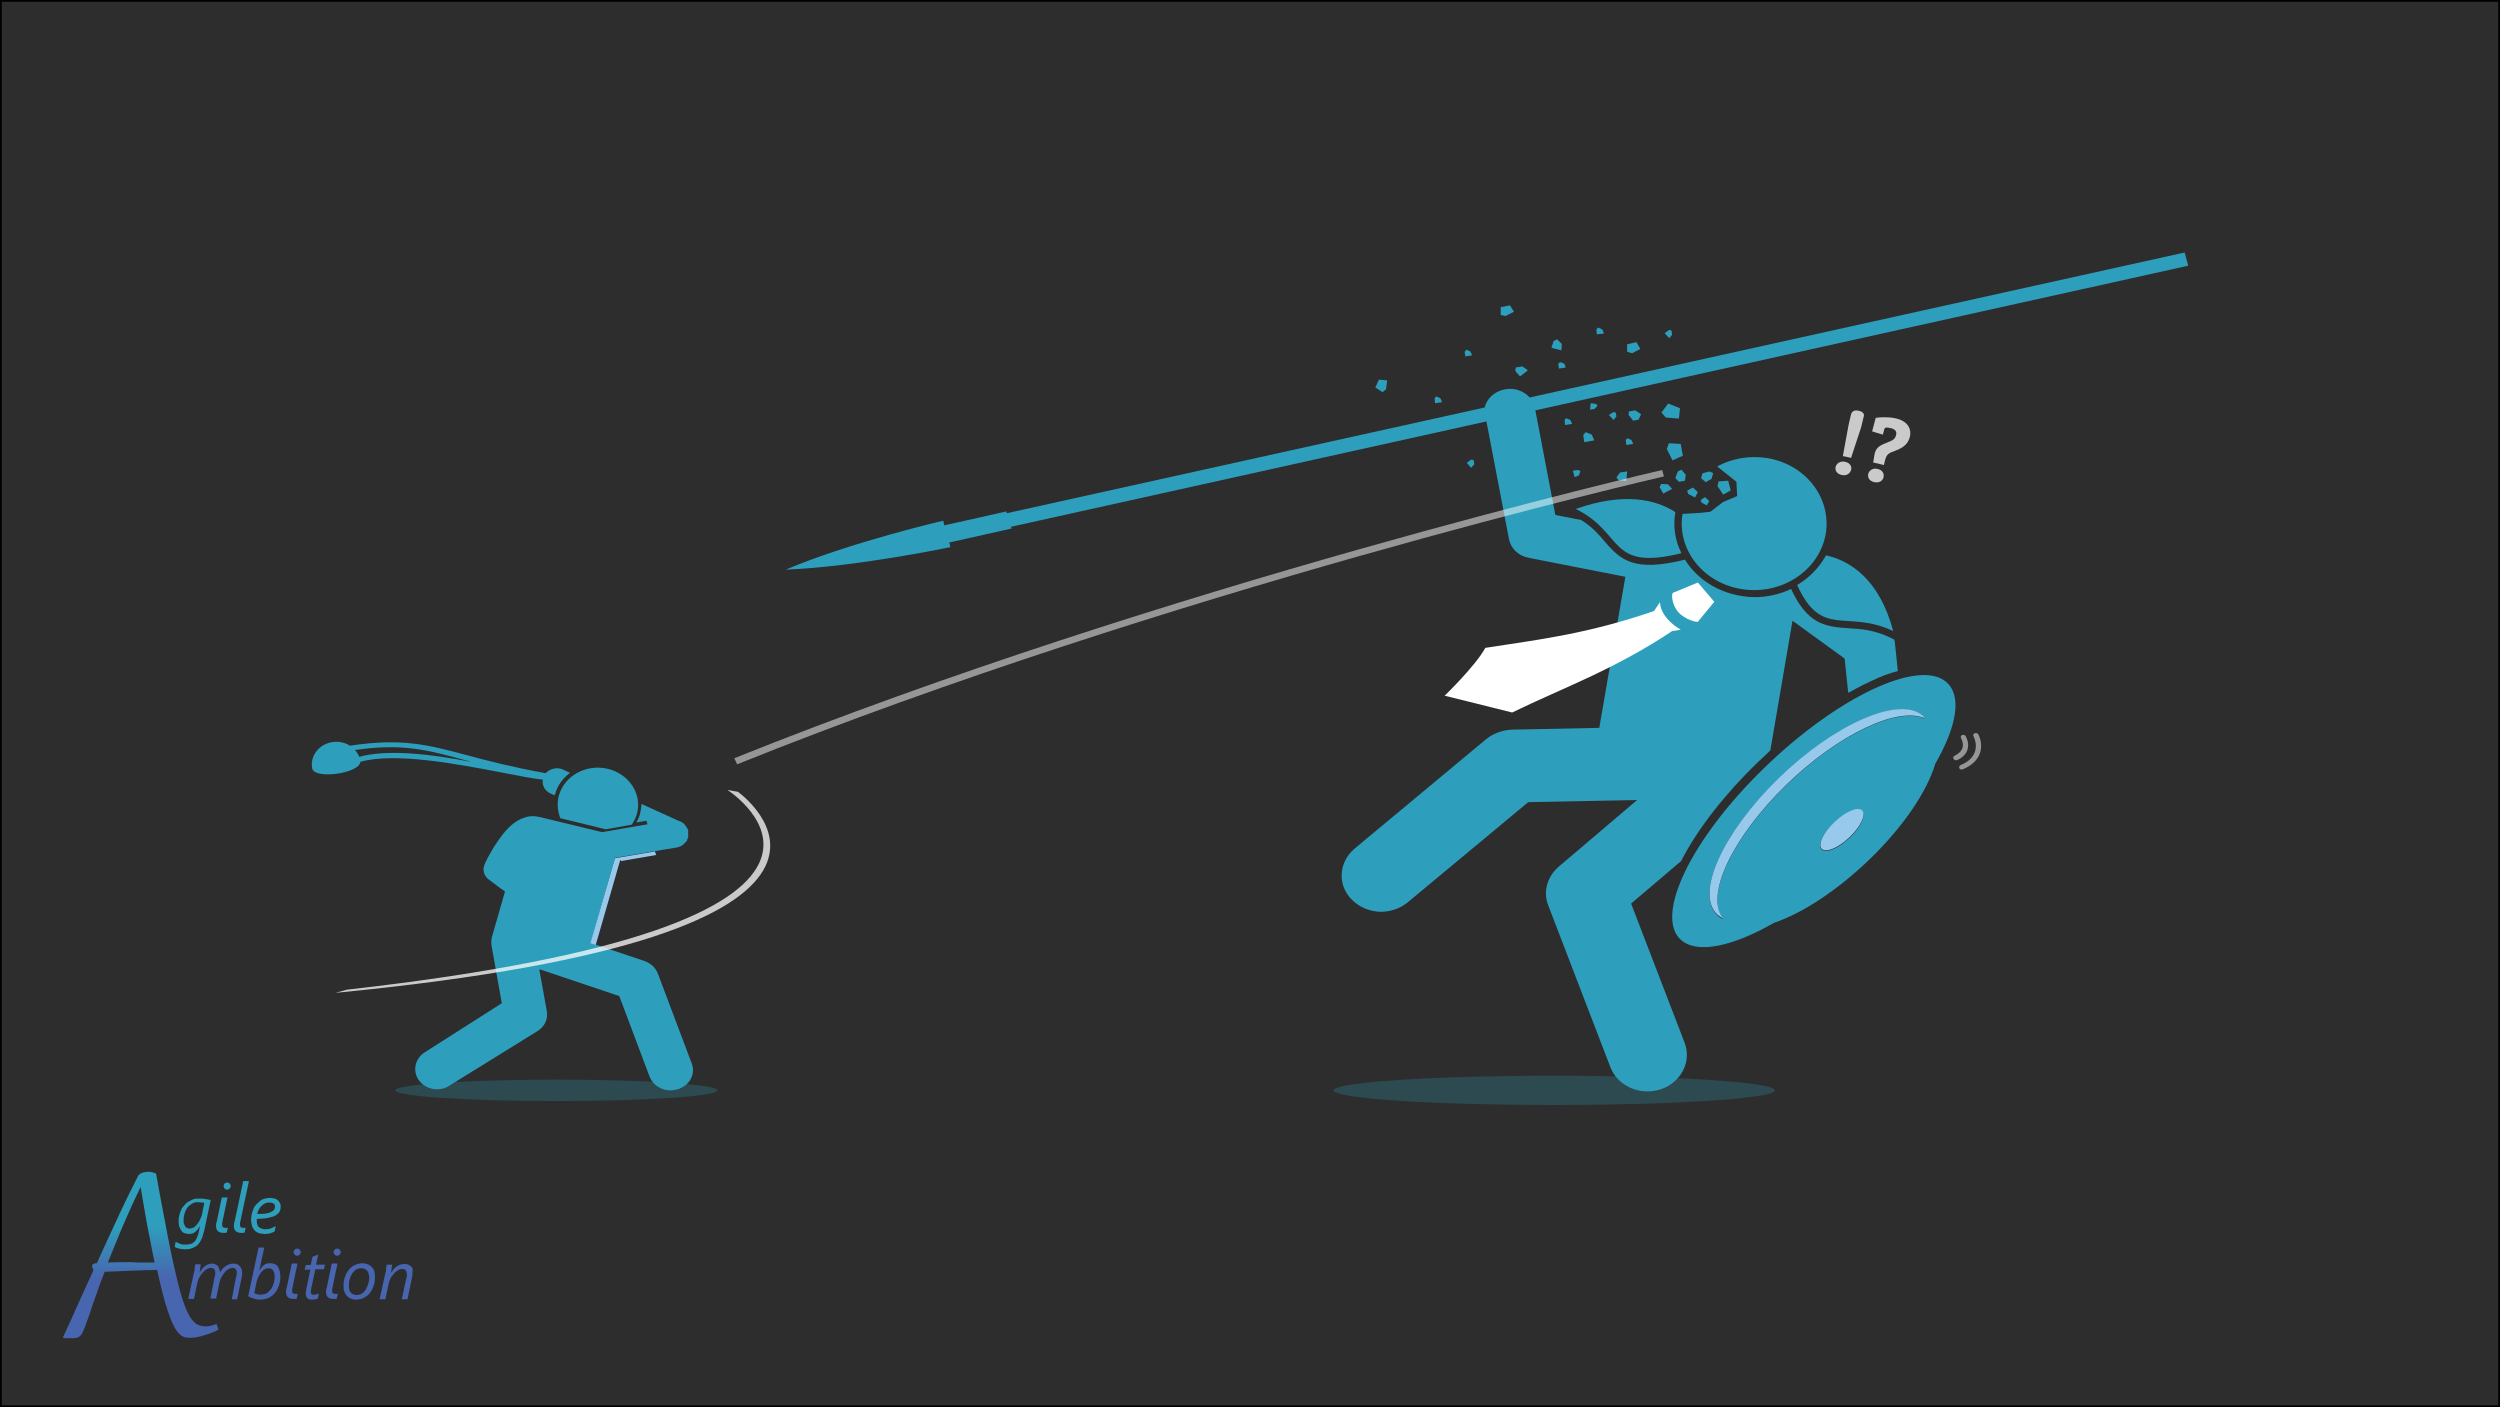 <?xml version="1.0" encoding="utf-8"?>
<!-- Generator: Adobe Illustrator 25.0.1, SVG Export Plug-In . SVG Version: 6.00 Build 0)  -->
<svg version="1.1" id="Background" xmlns="http://www.w3.org/2000/svg" xmlns:xlink="http://www.w3.org/1999/xlink" x="0px" y="0px"
	 viewBox="0 0 700 394" style="enable-background:new 0 0 700 394;" xml:space="preserve">
<rect x="0" y="0" width="700" height="394" fill="#808080" stroke="none"/>
<style type="text/css">
	.st0{fill:#2D2D2D;stroke:#000000;stroke-miterlimit:10;}
	.st1{fill:#4865AF;}
	.st2{fill:#2D9FBC;}
	.st3{fill:url(#SVGID_1_);}
	.st4{opacity:0.25;}
	.st5{opacity:0.75;}
	.st6{fill:#FFFFFF;}
	.st7{fill:none;}
	.st8{fill:#97C9ED;}
	.st9{opacity:0.5;}
</style>
<rect y="0" class="st0" width="700" height="394"/>
<g id="Standard_Logo_1_">
	<g>
		<g>
			<path class="st1" d="M67.8,356.5c0,0.1,0,0.2,0,0.4c0,0.2-0.1,0.3-0.1,0.5c0,0.2-0.1,0.4-0.1,0.6c0,0.2-0.1,0.3-0.1,0.5l-1.1,5.3
				h-1.5L66,358c0-0.1,0.1-0.2,0.1-0.4c0-0.1,0-0.3,0.1-0.4c0-0.1,0-0.2,0.1-0.4c0-0.1,0-0.2,0-0.3c0-0.5-0.1-0.9-0.3-1.1
				c-0.2-0.3-0.5-0.4-1-0.4c-0.2,0-0.5,0.1-0.7,0.2c-0.3,0.1-0.5,0.3-0.7,0.4s-0.5,0.4-0.7,0.7s-0.4,0.5-0.6,0.8s-0.3,0.6-0.5,0.9
				c-0.1,0.3-0.2,0.6-0.3,0.9l-1,4.7h-1.6L60,358c0-0.1,0.1-0.2,0.1-0.4s0-0.3,0.1-0.4c0-0.1,0-0.2,0.1-0.4c0-0.1,0-0.2,0-0.3
				c0-0.5-0.1-0.9-0.3-1.1s-0.5-0.4-1-0.4c-0.2,0-0.5,0.1-0.8,0.2c-0.3,0.1-0.5,0.3-0.8,0.5c-0.2,0.2-0.5,0.4-0.7,0.7
				s-0.4,0.5-0.6,0.8c-0.2,0.3-0.3,0.6-0.5,0.9c-0.1,0.3-0.2,0.6-0.3,0.9l-1,4.7h-1.6l1.5-6.9c0.1-0.2,0.1-0.5,0.2-0.8
				s0.1-0.5,0.1-0.8s0.1-0.5,0.1-0.7c0-0.2,0.1-0.4,0.1-0.5h1.5c0,0.2-0.1,0.5-0.1,0.8c0,0.3-0.1,0.5-0.1,0.7c0,0.3-0.1,0.5-0.1,0.8
				h0c0.2-0.4,0.5-0.7,0.7-1c0.3-0.3,0.5-0.6,0.8-0.8c0.3-0.2,0.6-0.4,0.9-0.5c0.3-0.1,0.7-0.2,1-0.2c0.4,0,0.7,0.1,1,0.2
				c0.3,0.1,0.5,0.3,0.7,0.5c0.2,0.2,0.3,0.5,0.4,0.8c0.1,0.3,0.2,0.6,0.2,1c0.2-0.4,0.5-0.7,0.7-1s0.6-0.6,0.9-0.8
				c0.3-0.2,0.6-0.4,1-0.5c0.3-0.1,0.7-0.2,1.1-0.2c0.8,0,1.4,0.2,1.8,0.7C67.6,355,67.8,355.6,67.8,356.5z"/>
			<path class="st1" d="M78.5,357.4c0,0.4,0,0.9-0.1,1.4s-0.2,1-0.4,1.4c-0.2,0.5-0.4,0.9-0.7,1.4c-0.3,0.4-0.7,0.8-1.1,1.2
				c-0.4,0.3-0.9,0.6-1.5,0.8c-0.6,0.2-1.2,0.3-1.9,0.3c-0.3,0-0.6,0-0.9-0.1s-0.6-0.1-0.9-0.2s-0.6-0.2-0.8-0.3
				c-0.3-0.1-0.5-0.2-0.7-0.4l2.9-13.6h1.6l-1,4.6c-0.1,0.3-0.1,0.6-0.2,1c-0.1,0.3-0.1,0.6-0.2,0.9h0c0.2-0.3,0.4-0.6,0.6-0.9
				c0.2-0.3,0.5-0.5,0.7-0.7c0.3-0.2,0.5-0.3,0.8-0.4s0.6-0.1,1-0.1c0.9,0,1.6,0.3,2.1,0.9C78.2,355.4,78.5,356.3,78.5,357.4z
				 M76.9,357.5c0-0.4,0-0.7-0.1-1c-0.1-0.3-0.2-0.5-0.3-0.7s-0.3-0.4-0.5-0.5c-0.2-0.1-0.5-0.2-0.8-0.2c-0.4,0-0.8,0.1-1.1,0.3
				c-0.4,0.2-0.7,0.5-1,0.9c-0.3,0.4-0.6,0.8-0.8,1.3c-0.2,0.5-0.4,1-0.5,1.5l-0.6,3c0.2,0.1,0.5,0.2,0.8,0.3c0.3,0.1,0.7,0.1,1,0.1
				c0.4,0,0.9-0.1,1.2-0.2c0.4-0.1,0.7-0.3,1-0.6c0.3-0.3,0.6-0.6,0.8-0.9s0.4-0.7,0.5-1.1c0.1-0.4,0.3-0.8,0.3-1.2
				C76.9,358.2,76.9,357.8,76.9,357.5z"/>
			<path class="st1" d="M83.1,363.6c-0.2,0.1-0.3,0.1-0.5,0.1s-0.4,0-0.6,0c-0.6,0-1.1-0.2-1.4-0.5c-0.3-0.3-0.5-0.7-0.5-1.3
				c0-0.2,0-0.3,0-0.6c0-0.2,0.1-0.5,0.2-0.8l1.4-6.7h1.6l-1.4,6.7c-0.1,0.3-0.1,0.5-0.1,0.6s0,0.3,0,0.4c0,0.3,0.1,0.5,0.2,0.6
				s0.4,0.2,0.7,0.2c0.2,0,0.3,0,0.4,0c0.1,0,0.2,0,0.3-0.1L83.1,363.6z M84.2,350.6c0,0.3-0.1,0.5-0.3,0.7
				c-0.2,0.2-0.4,0.3-0.7,0.3c-0.3,0-0.5-0.1-0.7-0.3c-0.2-0.2-0.3-0.4-0.3-0.7c0-0.3,0.1-0.5,0.3-0.7s0.4-0.3,0.7-0.3
				s0.5,0.1,0.7,0.3C84.1,350.1,84.2,350.3,84.2,350.6z"/>
			<path class="st1" d="M90.7,355.4h-2.4l-1.1,5.1c0,0.2-0.1,0.4-0.1,0.6c0,0.2-0.1,0.4-0.1,0.5c0,0.3,0.1,0.5,0.2,0.7
				s0.4,0.2,0.7,0.2c0.1,0,0.2,0,0.3,0c0.1,0,0.2-0.1,0.4-0.1c0.1,0,0.2-0.1,0.4-0.1c0.1,0,0.2-0.1,0.3-0.1l-0.3,1.4
				c-0.2,0.1-0.5,0.2-0.7,0.2c-0.3,0.1-0.5,0.1-0.8,0.1c-0.4,0-0.7,0-0.9-0.1c-0.3-0.1-0.5-0.2-0.6-0.4s-0.3-0.4-0.3-0.6
				c-0.1-0.2-0.1-0.5-0.1-0.8c0-0.2,0-0.4,0.1-0.6c0-0.2,0.1-0.5,0.1-0.7l1.1-5.2h-1.6l0.3-1.3H87l0.5-2.3c0,0,0.1,0,0.3-0.1
				s0.3-0.1,0.5-0.2c0.2-0.1,0.4-0.1,0.5-0.2s0.3-0.1,0.3-0.1l-0.6,2.8H91L90.7,355.4z"/>
			<path class="st1" d="M94.3,363.6c-0.2,0.1-0.3,0.1-0.5,0.1s-0.4,0-0.6,0c-0.6,0-1.1-0.2-1.4-0.5c-0.3-0.3-0.5-0.7-0.5-1.3
				c0-0.2,0-0.3,0-0.6c0-0.2,0.1-0.5,0.2-0.8l1.4-6.7h1.6l-1.4,6.7c-0.1,0.3-0.1,0.5-0.1,0.6c0,0.1,0,0.3,0,0.4
				c0,0.3,0.1,0.5,0.2,0.6c0.1,0.1,0.4,0.2,0.7,0.2c0.2,0,0.3,0,0.4,0c0.1,0,0.2,0,0.3-0.1L94.3,363.6z M95.4,350.6
				c0,0.3-0.1,0.5-0.3,0.7s-0.4,0.3-0.7,0.3c-0.3,0-0.5-0.1-0.7-0.3c-0.2-0.2-0.3-0.4-0.3-0.7c0-0.3,0.1-0.5,0.3-0.7
				c0.2-0.2,0.4-0.3,0.7-0.3s0.5,0.1,0.7,0.3C95.3,350.1,95.4,350.3,95.4,350.6z"/>
			<path class="st1" d="M105,357.6c0,0.9-0.1,1.7-0.4,2.4c-0.2,0.8-0.6,1.4-1,2c-0.5,0.6-1,1-1.7,1.4c-0.6,0.3-1.4,0.5-2.2,0.5
				c-0.6,0-1-0.1-1.5-0.3c-0.4-0.2-0.8-0.4-1.1-0.8c-0.3-0.3-0.5-0.7-0.7-1.2s-0.2-1-0.2-1.6c0-0.9,0.1-1.7,0.4-2.5
				c0.3-0.8,0.6-1.4,1.1-2c0.5-0.6,1-1,1.7-1.3s1.4-0.5,2.1-0.5c0.5,0,1,0.1,1.5,0.3c0.4,0.2,0.8,0.4,1.1,0.8
				c0.3,0.3,0.6,0.7,0.7,1.2C104.9,356.5,105,357,105,357.6z M103.4,357.7c0-0.4-0.1-0.8-0.2-1.1c-0.1-0.3-0.2-0.6-0.4-0.8
				c-0.2-0.2-0.4-0.4-0.7-0.5c-0.3-0.1-0.5-0.2-0.9-0.2c-0.6,0-1,0.1-1.5,0.4s-0.8,0.7-1.1,1.1c-0.3,0.5-0.5,1-0.7,1.6
				c-0.2,0.6-0.2,1.2-0.2,1.8c0,0.4,0,0.7,0.1,1.1c0.1,0.3,0.2,0.6,0.4,0.8c0.2,0.2,0.4,0.4,0.7,0.5c0.3,0.1,0.6,0.2,0.9,0.2
				c0.6,0,1.1-0.1,1.5-0.4c0.4-0.3,0.8-0.6,1.1-1.1c0.3-0.5,0.5-1,0.7-1.6C103.3,358.9,103.4,358.3,103.4,357.7z"/>
			<path class="st1" d="M115.5,356.5c0,0.1,0,0.2,0,0.4c0,0.2-0.1,0.3-0.1,0.5c0,0.2-0.1,0.4-0.1,0.6c0,0.2-0.1,0.3-0.1,0.5
				l-1.1,5.3h-1.6l1.2-5.6c0-0.1,0.1-0.2,0.1-0.3c0-0.1,0-0.3,0.1-0.4s0-0.3,0-0.4c0-0.1,0-0.2,0-0.3c0-0.5-0.1-0.9-0.3-1.1
				c-0.2-0.3-0.6-0.4-1-0.4c-0.4,0-0.8,0.1-1.2,0.4c-0.4,0.2-0.8,0.6-1.1,0.9c-0.3,0.4-0.6,0.8-0.9,1.2c-0.2,0.5-0.4,0.9-0.5,1.3
				l-1,4.7h-1.6l1.5-6.9c0.1-0.2,0.1-0.5,0.2-0.8s0.1-0.5,0.1-0.8c0-0.2,0.1-0.5,0.1-0.7c0-0.2,0.1-0.4,0.1-0.5h1.5
				c0,0.2-0.1,0.5-0.1,0.8c0,0.3-0.1,0.5-0.1,0.7c0,0.3-0.1,0.5-0.1,0.8h0c0.2-0.3,0.5-0.7,0.7-1s0.6-0.6,0.9-0.8
				c0.3-0.2,0.6-0.4,1-0.5s0.7-0.2,1.1-0.2c0.4,0,0.8,0.1,1.1,0.2c0.3,0.1,0.6,0.3,0.8,0.5c0.2,0.2,0.4,0.5,0.5,0.8
				C115.5,355.7,115.5,356.1,115.5,356.5z"/>
		</g>
		<g>
			<path class="st2" d="M57.2,344.5c-0.2,0.8-0.4,1.4-0.6,2.1c-0.3,0.6-0.6,1.2-1,1.7c-0.4,0.5-0.9,0.8-1.6,1.1
				c-0.6,0.3-1.4,0.4-2.3,0.4c-0.6,0-1.1-0.1-1.6-0.2c-0.5-0.1-0.9-0.3-1.2-0.5l0.3-1.4c0.4,0.2,0.8,0.4,1.3,0.6s0.9,0.2,1.4,0.2
				c0.6,0,1-0.1,1.5-0.2s0.8-0.4,1.1-0.7c0.3-0.3,0.5-0.7,0.7-1.2s0.4-1,0.5-1.6l0.3-1.5h0c-0.2,0.4-0.5,0.7-0.7,1
				c-0.2,0.3-0.5,0.5-0.7,0.7c-0.3,0.2-0.5,0.3-0.8,0.4c-0.3,0.1-0.6,0.1-0.9,0.1c-0.4,0-0.8-0.1-1.2-0.2s-0.7-0.4-0.9-0.7
				c-0.2-0.3-0.4-0.7-0.6-1.1c-0.1-0.5-0.2-1-0.2-1.6c0-0.6,0.1-1.1,0.2-1.6c0.1-0.5,0.3-1,0.5-1.5c0.2-0.5,0.5-0.9,0.9-1.3
				c0.3-0.4,0.7-0.8,1.1-1s0.9-0.5,1.4-0.7c0.5-0.2,1.1-0.2,1.6-0.2s1.2,0,1.7,0.1s1.1,0.2,1.6,0.3L57.2,344.5z M57.2,336.8
				c-0.2-0.1-0.5-0.1-0.8-0.1c-0.3,0-0.6-0.1-1-0.1c-0.6,0-1.1,0.1-1.6,0.4c-0.5,0.3-0.9,0.6-1.3,1.1c-0.4,0.5-0.6,1-0.8,1.6
				c-0.2,0.6-0.3,1.3-0.3,2c0,0.3,0,0.7,0.1,0.9c0.1,0.3,0.2,0.5,0.3,0.7c0.1,0.2,0.3,0.4,0.5,0.5s0.5,0.2,0.7,0.2
				c0.3,0,0.7-0.1,1-0.2s0.6-0.3,0.8-0.6c0.2-0.2,0.5-0.5,0.7-0.8c0.2-0.3,0.4-0.6,0.5-0.9c0.1-0.3,0.3-0.6,0.4-0.9
				c0.1-0.3,0.2-0.6,0.2-0.8L57.2,336.8z"/>
			<path class="st2" d="M63.5,345.1c-0.2,0.1-0.3,0.1-0.5,0.1c-0.2,0-0.4,0-0.6,0c-0.6,0-1.1-0.2-1.4-0.5s-0.5-0.7-0.5-1.3
				c0-0.2,0-0.3,0-0.6c0-0.2,0.1-0.5,0.2-0.8l1.4-6.7h1.6l-1.4,6.7c-0.1,0.3-0.1,0.5-0.1,0.6c0,0.1,0,0.3,0,0.4
				c0,0.3,0.1,0.5,0.2,0.6c0.1,0.1,0.4,0.2,0.7,0.2c0.2,0,0.3,0,0.4,0s0.2,0,0.3-0.1L63.5,345.1z M64.6,332.1c0,0.3-0.1,0.5-0.3,0.7
				s-0.4,0.3-0.7,0.3c-0.3,0-0.5-0.1-0.7-0.3c-0.2-0.2-0.3-0.4-0.3-0.7c0-0.3,0.1-0.5,0.3-0.7c0.2-0.2,0.4-0.3,0.7-0.3
				c0.3,0,0.5,0.1,0.7,0.3C64.5,331.6,64.6,331.8,64.6,332.1z"/>
			<path class="st2" d="M68.5,345.1c-0.2,0.1-0.3,0.1-0.5,0.1c-0.2,0-0.4,0-0.6,0c-0.6,0-1.1-0.2-1.4-0.5c-0.3-0.3-0.5-0.7-0.5-1.3
				c0-0.2,0-0.3,0-0.6c0-0.2,0.1-0.5,0.2-0.8l2.4-11.3h1.6l-2.4,11.3c-0.1,0.3-0.1,0.5-0.1,0.6c0,0.1,0,0.3,0,0.4
				c0,0.3,0.1,0.5,0.2,0.6s0.4,0.2,0.7,0.2c0.2,0,0.3,0,0.4,0c0.1,0,0.2,0,0.3-0.1L68.5,345.1z"/>
			<path class="st2" d="M78.6,337.8c0,0.5-0.1,1-0.3,1.4c-0.2,0.4-0.6,0.8-1.1,1.1c-0.5,0.3-1.2,0.5-2.1,0.7s-1.9,0.2-3.2,0.3
				c0,0.1,0,0.1,0,0.2c0,0.1,0,0.1,0,0.2c0,0.3,0,0.7,0.1,1c0.1,0.3,0.2,0.6,0.4,0.8c0.2,0.2,0.5,0.4,0.8,0.5
				c0.3,0.1,0.7,0.2,1.1,0.2c0.4,0,0.9-0.1,1.4-0.2c0.5-0.2,1-0.4,1.5-0.7l-0.3,1.5c-0.3,0.2-0.8,0.4-1.2,0.5
				c-0.5,0.2-1,0.2-1.6,0.2c-0.7,0-1.3-0.1-1.8-0.3s-0.9-0.5-1.2-0.9c-0.3-0.4-0.5-0.8-0.6-1.3c-0.1-0.5-0.2-1-0.2-1.5
				c0-0.6,0.1-1.1,0.2-1.6c0.1-0.5,0.3-1,0.5-1.5c0.2-0.5,0.5-0.9,0.8-1.2s0.7-0.7,1.1-1c0.4-0.3,0.8-0.5,1.3-0.6s0.9-0.2,1.4-0.2
				c0.5,0,0.9,0.1,1.3,0.2s0.7,0.3,0.9,0.5c0.3,0.2,0.4,0.5,0.6,0.8C78.5,337.1,78.6,337.5,78.6,337.8z M77,337.9
				c0-0.4-0.1-0.7-0.4-0.9c-0.3-0.2-0.7-0.3-1.2-0.3c-0.4,0-0.8,0.1-1.1,0.2c-0.4,0.2-0.7,0.4-1,0.7c-0.3,0.3-0.6,0.6-0.8,1
				c-0.2,0.4-0.4,0.8-0.5,1.3c0.9,0,1.7,0,2.3-0.1c0.6-0.1,1.1-0.2,1.5-0.4c0.4-0.2,0.7-0.4,0.9-0.6C76.9,338.5,77,338.2,77,337.9z"
				/>
		</g>
		<g>
			<linearGradient id="SVGID_1_" gradientUnits="userSpaceOnUse" x1="39.305" y1="374.901" x2="39.305" y2="328.244">
				<stop  offset="0.36" style="stop-color:#4865AF"/>
				<stop  offset="0.679" style="stop-color:#2D9FBC"/>
			</linearGradient>
			<path class="st3" d="M26.7,363.2c-0.5,1.3-0.9,2.5-1.2,3.5c-0.3,1-0.7,1.9-0.9,2.6c-0.3,0.7-0.5,1.4-0.7,1.9
				c-0.2,0.5-0.4,1-0.6,1.5c-0.2,0.5-0.4,0.9-0.7,1.2c-0.3,0.3-0.5,0.5-0.9,0.6c-0.3,0.1-0.6,0.2-1,0.2c-0.4,0-0.7,0-1.1,0
				c-0.2,0-0.5,0-0.8,0c-0.3,0-0.6,0-0.9,0l-0.3-0.2c1.6-3.4,3.1-6.7,4.5-9.9c1.4-3.1,2.8-6.1,4.1-9c-0.3-0.4-0.4-0.8-0.4-1.1
				c0-0.5,0.4-0.8,1.3-0.8c2.4-5.3,4.6-10,6.5-14.1c1.9-4.1,3.6-7.4,5-10.2c0.1-0.3,0.3-0.5,0.5-0.6c0.2-0.2,0.4-0.3,0.7-0.4
				c0.3-0.1,0.5-0.2,0.8-0.2c0.3,0,0.5-0.1,0.8-0.1c0.4,0,0.8,0,1.1,0.1c0.4,0.1,0.8,0.2,1.2,0.4c0.8,4.6,1.6,8.7,2.3,12.4
				c0.7,3.7,1.3,6.9,1.9,9.8c0.6,2.9,1.2,5.4,1.7,7.5c0.5,2.1,1,4,1.5,5.5s1,2.8,1.5,3.8c0.5,1,1,1.8,1.5,2.3c0.5,0.6,1.1,1,1.7,1.2
				c0.6,0.2,1.2,0.3,1.9,0.3c0.4,0,0.9-0.1,1.4-0.2c0.5-0.1,1-0.3,1.5-0.5l0.6,1.6c-1.5,0.8-3,1.3-4.4,1.7c-1.4,0.4-2.6,0.6-3.7,0.6
				c-0.6,0-1.2-0.1-1.7-0.3c-0.5-0.2-1.1-0.6-1.5-1.2c-0.5-0.5-1-1.3-1.4-2.2c-0.5-0.9-0.9-2.1-1.4-3.5c-0.5-1.4-1-3.1-1.5-5
				c-0.5-1.9-1-4.2-1.6-6.8c-2.4,0-4.9,0.1-7.3,0.2c-2.4,0.1-4.9,0.2-7.4,0.3c-0.5,1.4-1,2.6-1.4,3.7
				C27.4,361.3,27,362.3,26.7,363.2z M43.3,353.5c-0.3-1.3-0.6-2.8-0.9-4.4c-0.3-1.6-0.6-3.3-1-5.1c-0.3-1.8-0.7-3.6-1-5.6
				c-0.3-1.9-0.7-3.9-1-5.9h-0.1c-1.9,3.9-3.6,7.7-5.1,11.2c-1.5,3.6-2.8,6.8-4,9.8c2.3-0.1,4.5-0.1,6.6-0.1
				C39,353.6,41.1,353.5,43.3,353.5z"/>
		</g>
	</g>
</g>
<g>
	<g>
		<g class="st4">
			<ellipse class="st2" cx="435.2" cy="305.3" rx="61.8" ry="4.1"/>
		</g>
		<g class="st5">
			<g>
				<path class="st6" d="M516.6,129.3c1.4,0.3,2,1.3,1.7,2.3c-0.3,1-1.3,1.7-2.6,1.4c-1.4-0.3-2-1.3-1.7-2.4
					C514.3,129.7,515.4,129,516.6,129.3z M518.3,116c0.2-0.7,0.8-1.3,2.1-1c1.4,0.3,1.7,1,1.4,1.8l-0.7,2.9l-2.8,8.5l-2.3-0.5
					l1.6-8.7L518.3,116z"/>
			</g>
			<g>
				<path class="st6" d="M529.5,119.9c-0.5-0.1-0.9-0.2-1.3-0.2c-0.3,0-0.5,0.2-0.6,0.5l-0.4,1.5l-3-0.9l1-3.8
					c1.3-0.2,3.5-0.3,5.4,0.1c3.9,0.8,4.6,3.3,4.2,5.1c-0.5,2-1.7,3.1-4.1,4c-2,0.7-2.4,1-2.9,2.7l-0.3,1.3l-3-0.7l0.3-1.9
					c0.3-2.2,1.4-2.8,3.4-3.6c1.4-0.6,2.4-0.8,2.7-2.2C531.2,120.8,530.6,120.2,529.5,119.9z M525.7,131.3c1.4,0.3,1.9,1.3,1.7,2.3
					c-0.2,1-1.2,1.7-2.6,1.4c-1.4-0.3-1.9-1.3-1.7-2.3C523.4,131.6,524.5,131,525.7,131.3z"/>
			</g>
		</g>
		<path class="st7" d="M502,173.7l-6.2,36.3c7.2-6.5,14.7-12.1,21.9-16.2l-1-9.6L502,173.7z"/>
		<path class="st2" d="M492.2,213.4c1.2-1.1,2.4-2.2,3.5-3.3l6.2-36.3l14.6,10.6l1,9.6c3-1.7,5.9-3.1,8.6-4.3
			c1.9-0.8,3.7-1.4,5.3-1.8l-0.8-7.6c0-0.4-0.1-0.8-0.2-1.2l-1.2-0.6c-4.6-2.2-8.4-2.4-11.7-2.6c-6.7-0.4-11.5-1.3-16-11
			c-3.1,1.5-6.6,2.3-10.2,2.3c-1.2,0-2.4-0.1-3.5-0.3c-5.9-0.9-11.1-3.8-14.6-8.2c-0.5-0.6-1-1.3-1.4-2c-14.1,3.5-17.9,0.3-22.5-5.1
			c-1.7-2-3.5-4.1-6.6-6l-7.2-1.4l-5.6-29.3l182.8-40.5l-1-3.7l-183.4,40.6c-1.6-1.8-4.2-2.8-6.8-2.3c-3,0.5-5.2,2.6-5.8,5.1
			l-133.8,29.6l-0.1-0.5l-17.4,3.9l-0.3-1.3c0,0-25.9,6-44.1,13.7c20-0.8,46.1-6.3,46.1-6.3l-0.3-1.3l17.4-3.9l-0.1-0.5l133.1-29.5
			l6.3,32.9c0.5,2.7,2.7,4.8,5.6,5.3l27,5.3l-7.3,42.3l-24.4,0.5c-2.6,0.1-5.2,1-7.2,2.6l-36.9,30.7c-4.5,3.8-4.9,10.2-0.8,14.3
			c2.2,2.2,5.2,3.4,8.2,3.4c2.6,0,5.3-0.9,7.4-2.6l33.8-28.1l30.5-0.6l-22,18.7c-3.2,2.8-4.4,7-2.9,10.8l17.4,45.3
			c1.6,4.2,5.9,6.8,10.4,6.8c1.2,0,2.5-0.2,3.7-0.6c5.7-1.9,8.7-7.7,6.7-13l-15-39l14-11.9C475.4,231.9,483.3,222,492.2,213.4z"/>
		<path class="st2" d="M545,191c-7.6-6.7-30.5,4.1-51,24c-20.5,19.9-30.9,41.5-23.3,48.2c4.5,4,14.5,1.8,26-4.8
			c8-2.7,17.8-9.1,26.9-17.9c9.5-9.2,16-19,18.3-26.7C547.9,203.4,549.4,194.8,545,191z M521.3,227.1c1.3,1.1-0.2,4.4-3.3,7.4
			c-3.1,3-6.6,4.5-7.9,3.4c-1.3-1.1,0.2-4.4,3.3-7.4C516.5,227.5,520,226,521.3,227.1z M497.9,218.1c15.8-15.4,34-23.3,40.5-17.6
			c0.3,0.2,0.5,0.5,0.7,0.8c-7.5-3.6-24.2,4.2-39,18.6c-15.2,14.8-22.8,31.1-17.6,37.5c-0.6-0.3-1.1-0.6-1.5-1
			C474.5,250.6,482,233.5,497.9,218.1z"/>
		<path class="st8" d="M500.1,219.8c14.7-14.3,31.5-22.2,39-18.6c-0.2-0.3-0.5-0.5-0.7-0.8c-6.5-5.7-24.7,2.2-40.5,17.6
			c-15.8,15.4-23.4,32.5-16.9,38.2c0.5,0.4,1,0.7,1.5,1C477.3,250.9,484.9,234.6,500.1,219.8z"/>
		<ellipse transform="matrix(0.727 -0.687 0.687 0.727 -18.896 417.564)" class="st8" cx="515.7" cy="232.5" rx="7.8" ry="3"/>
		<path class="st2" d="M503.2,163.8c6.9,15.2,13.8,6.7,26.9,12.9c-3.9-14.6-12.1-19.7-18.8-21.2
			C509.4,158.9,506.6,161.8,503.2,163.8z"/>
		<path class="st2" d="M470.8,154.9c-1.8-3.6-2.4-7.6-1.7-11.5c-5.4-3.5-14.2-5.7-27.9-0.9C454.9,149.2,450.1,160,470.8,154.9z"/>
		<path class="st2" d="M486.4,138.9l-4,1.7l-3.5,2.7l-2.8,0.3l-5,0.3c-1.6,10.1,5.9,19.5,16.9,21.1c11,1.6,21.4-5.3,23.2-15.5
			c1.7-10.2-5.8-19.7-16.8-21.3c-4.9-0.7-9.7,0.3-13.6,2.4l5.4,4.3L486.4,138.9z"/>
		<polygon class="st2" points="459.3,97.7 458.2,95.8 455.6,96.4 455.6,98.5 457,98.9 		"/>
		<polygon class="st2" points="455.4,134.7 455.6,132 453.6,132.3 452.6,133.7 453.2,134.5 		"/>
		<polygon class="st2" points="427.8,103.7 426.3,102.6 424.4,102.9 424.3,103.9 425.6,105.4 		"/>
		<polygon class="st2" points="423.9,87.3 422.8,85.5 420.2,86 420.2,88.2 421.5,88.5 		"/>
		<polygon class="st2" points="437.3,96.3 436,95 435,95.5 434.4,97.4 437.2,98.1 		"/>
		<polygon class="st2" points="443.3,121.8 443.6,123.8 446.4,123.3 445.7,121.7 444,121 		"/>
		<polygon class="st2" points="456.8,123.2 455.7,122.7 455.2,123.2 455.4,124.6 457.3,124.3 		"/>
		<polygon class="st2" points="438.1,117.6 438.2,119 440.2,118.7 439.7,117.6 438.5,117.1 		"/>
		<polygon class="st2" points="403.8,112.6 403.3,111.5 402.1,111 401.7,111.5 401.8,112.9 		"/>
		<polygon class="st2" points="436.3,101.9 436.5,103.2 438.4,102.9 438,101.8 436.8,101.4 		"/>
		<polygon class="st2" points="412.2,99.5 411.7,98.4 410.6,97.9 410.1,98.5 410.3,99.8 		"/>
		<polygon class="st2" points="459.5,116 457.9,114.9 456.1,115.2 456,116.2 457.3,117.8 458.8,117.5 		"/>
		<polygon class="st2" points="412.6,128.8 411.9,128.7 410.7,129.6 411.9,131 412.8,130 		"/>
		<polygon class="st2" points="440.9,133.6 442.1,133.1 442.5,131.9 441.9,131.6 440.4,131.8 		"/>
		<polygon class="st2" points="468.2,93.7 468,92.5 467.3,92.4 466.1,93.3 467.4,94.7 		"/>
		<polygon class="st2" points="388.1,109 388.4,106.5 386.1,106.3 385.1,108.5 387.1,109.8 		"/>
		<polygon class="st2" points="449.1,93.4 448.7,92.3 447.5,91.7 447,92.2 447.1,93.6 		"/>
		<polygon class="st2" points="470.4,114.3 467.1,113 465.2,115.5 466.4,116.9 470.1,117.2 		"/>
		<polygon class="st2" points="476.2,140 476.4,140.7 477.9,141.5 478.6,140.3 477.4,139.2 		"/>
		<polygon class="st2" points="484.6,137.3 483.9,134.6 481.2,134.8 480.9,136.1 482.5,138.5 		"/>
		<polygon class="st2" points="475.4,137.8 474,136.5 472.4,137.4 472.7,138.3 474.6,139.3 		"/>
		<polygon class="st2" points="467.4,136 467,135.6 465.1,135.5 464.7,136.4 465.7,138.2 467.4,137.3 468.2,136.9 		"/>
		<polygon class="st2" points="451.7,115.4 450.5,116.2 451.8,117.6 452.6,116.6 452.4,115.5 		"/>
		<polygon class="st2" points="447.3,113.6 446.9,113.1 445.4,112.9 445.2,114.7 446.5,114.5 		"/>
		<polygon class="st2" points="471.8,134.6 472,132.9 471.3,132.1 470.8,131.5 469.8,132 469.1,133.8 469.3,134.1 470.1,134.9 		"/>
		<polygon class="st2" points="476.3,133.9 477.6,135 479.2,134.1 479.7,132.5 478.7,132 476.7,132.5 		"/>
		<polygon class="st2" points="471.2,127.6 470.6,124.3 467.3,124.1 466.7,125.7 468.3,128.9 		"/>
		<g class="st9">
			<path class="st6" d="M550.9,209.9c0.6-2-0.5-3.7-0.5-3.8c-0.2-0.3-0.7-0.4-1-0.3c-0.4,0.2-0.5,0.6-0.3,0.9c0,0,0.8,1.4,0.4,2.7
				c-0.3,0.9-1,1.6-2.2,2.2c-0.4,0.2-0.5,0.6-0.3,0.9c0,0,0,0,0,0c0.2,0.3,0.6,0.5,1,0.3C549.5,212.2,550.5,211.1,550.9,209.9z"/>
			<path class="st6" d="M552.9,205.3c-0.4,0.2-0.5,0.6-0.3,0.9c0,0,1.2,2.2,0.3,4.5c-0.6,1.5-1.9,2.7-3.9,3.5
				c-0.4,0.2-0.5,0.6-0.4,0.9c0,0,0,0,0,0c0.2,0.3,0.6,0.5,1,0.3c2.4-1,4-2.5,4.7-4.3c1.1-2.8-0.3-5.4-0.4-5.5
				C553.8,205.3,553.3,205.2,552.9,205.3z"/>
		</g>
		<g>
			<g>
				<g>
					<path class="st6" d="M474.9,174.1l0.5,0l4.6-5.6l-2.3-2.7l-2.3-2.7l-7,2.9l-0.2,0.5c-0.1,1.8,0.6,3.6,1.8,5
						C471.2,172.7,472.9,173.7,474.9,174.1z"/>
				</g>
			</g>
			<g>
				<g>
					<path class="st6" d="M464.8,168.6c-0.4,0.5-1.3,2-1.7,2.5c-18.7,6.4-31.7,7.9-47.2,10.3c-2.8,5.1-11.4,13.4-11.4,13.4
						s12.6,3.1,18.9,4.7c14.2-6.9,28.6-12,44.8-22.8c0.8-0.1,1.6-0.2,2.4-0.4C467.9,174.8,464.9,171.9,464.8,168.6z"/>
				</g>
			</g>
		</g>
	</g>
	<g>
		<g class="st9">
			<path class="st6" d="M206.4,214l-0.8-1.7c120.5-48.4,258.4-80.4,259.8-80.7l0.5,1.8C464.5,133.7,326.7,165.6,206.4,214z"/>
		</g>
		<g>
			<g class="st4">
				<ellipse class="st2" cx="155.8" cy="305.3" rx="45.1" ry="3"/>
			</g>
			<g>
				<path class="st7" d="M99.5,210c0.5,0.6,0.9,1.2,1.2,1.9c8-2.2,20.3-0.6,31.3,1.3c-0.5-0.1-0.9-0.3-1.4-0.4
					C119.5,209.9,112.6,208.1,99.5,210z"/>
				<path class="st2" d="M159.6,216.4l-1.9-0.9c-1.7-0.8-3.7-0.3-4.9,1c-9.4-1.7-16.3-3.5-21.9-5c-11.1-3-18.6-4.9-32.9-2.7
					c-1.4-0.9-3.2-1.3-5-1c-3.7,0.6-6.2,3.8-5.6,7.3c0.6,3.3,13.4,1.4,13.5-1.8c9.9-2.7,26.9,0.6,39.6,3c4.6,0.9,8.6,1.7,11.5,2
					c-0.3,1.6,0.6,3.2,2.2,3.9l1.1,0.5c0-0.1,0-0.2,0.1-0.2C156,220,157.6,217.9,159.6,216.4z M100.6,211.9
					c-0.3-0.7-0.7-1.3-1.2-1.9c13.2-1.9,20.1-0.1,31,2.9c0.5,0.1,0.9,0.2,1.4,0.4C120.9,211.2,108.7,209.7,100.6,211.9z"/>
				<path class="st2" d="M176.9,230.9c0.6-0.9,1.1-1.9,1.4-2.9c1.6-5.5-2-11.2-8-12.7c-6-1.5-12.2,1.8-13.8,7.4
					c-0.6,2.2-0.4,4.4,0.4,6.4l12.7,3.1L176.9,230.9z"/>
				<path class="st2" d="M193.7,297.8l-9.5-25.2c-0.6-1.6-2-2.9-3.7-3.5l-13.7-4.6l-1.4-0.5l6.8-23.8l11.2-1.9l6.1-1
					c0.1,0,0.2,0,0.3-0.1c0,0,0.1,0,0.1,0c0.2,0,0.3-0.1,0.5-0.2c0,0,0.1,0,0.1,0c0.1-0.1,0.2-0.1,0.4-0.2c0,0,0.1,0,0.1-0.1
					c0.1-0.1,0.3-0.2,0.4-0.3c0,0,0,0,0,0c0.1-0.1,0.2-0.2,0.3-0.3c0,0,0.1-0.1,0.1-0.1c0.1-0.1,0.2-0.2,0.3-0.3c0,0,0,0,0,0
					c0.1-0.1,0.2-0.3,0.3-0.4c0,0,0,0,0-0.1c0,0,0-0.1,0-0.1c0-0.1,0.1-0.1,0.1-0.2c0-0.1,0-0.1,0.1-0.2c0-0.1,0-0.1,0.1-0.2
					c0-0.1,0-0.1,0-0.2c0-0.1,0-0.1,0-0.2c0-0.1,0-0.1,0-0.2c0-0.1,0-0.1,0-0.2c0-0.1,0-0.1,0-0.2c0-0.1,0-0.1,0-0.2
					c0-0.1,0-0.1,0-0.2c0-0.1,0-0.1,0-0.2c0-0.1,0-0.1,0-0.2c0,0,0-0.1,0-0.1c0,0,0-0.1,0-0.1c0-0.1,0-0.1-0.1-0.2
					c0-0.1,0-0.1-0.1-0.2c0-0.1,0-0.1-0.1-0.2c0-0.1,0-0.1-0.1-0.2c0,0,0-0.1-0.1-0.1c0-0.1-0.1-0.1-0.1-0.2c0,0-0.1-0.1-0.1-0.1
					c0-0.1-0.1-0.1-0.1-0.2c0-0.1-0.1-0.1-0.1-0.1c0,0-0.1-0.1-0.1-0.1c0-0.1-0.1-0.1-0.1-0.2c0,0-0.1-0.1-0.1-0.1
					c-0.1,0-0.1-0.1-0.2-0.1c0,0-0.1-0.1-0.1-0.1c-0.1,0-0.1-0.1-0.2-0.1c0,0-0.1-0.1-0.1-0.1c-0.1,0-0.1-0.1-0.2-0.1
					c-0.1,0-0.1-0.1-0.2-0.1c0,0-0.1,0-0.1,0l-10.8-4.9c0,0.9-0.2,1.8-0.4,2.8c-0.2,0.8-0.6,1.6-1,2.4l2.8-0.5l0.3,1l-12.7,2.2
					l-17.3-4.2c-0.2,0-0.3-0.1-0.5-0.1c0,0,0,0-0.1,0c-1.7-0.4-3.2-0.1-4.6,0.5c-3.4,1.4-5.7,4.9-6.7,6.3c-2.2,3.1-3.7,6.4-3.7,6.5
					c-0.7,1.5-0.2,3.3,1.2,4.3l3.2,2.4l1.3,0.9l-3.5,12.2c0,0,0,0,0,0c-0.3,0.9-0.4,1.8-0.3,2.8l0.3,1.7l2.6,14.6L119,294.6
					c-2.8,1.7-3.6,5.3-1.7,7.9c1.2,1.6,3.1,2.5,5.1,2.5c1.2,0,2.4-0.3,3.4-1l24.7-15.3c2-1.2,3-3.4,2.6-5.6l-2.1-11.7
					c0.1,0,0.2,0.1,0.4,0.1l22,7.4l8.5,22.6c0.9,2.3,3.3,3.8,5.8,3.8c0.7,0,1.3-0.1,2-0.3C193.1,304,194.8,300.8,193.7,297.8z"/>
				<polygon class="st8" points="172.2,240.3 165.3,264.1 166.8,264.6 173.7,240.7 173.9,241.1 183.7,239.4 183.4,238.4 				"/>
			</g>
			<g class="st5">
				<path class="st6" d="M206.6,221.7c0,0,56.5,39.9-112.7,56.3l3.3-0.9c165-18.6,106.5-55.9,106.5-55.9L206.6,221.7z"/>
			</g>
		</g>
	</g>
</g>
</svg>

